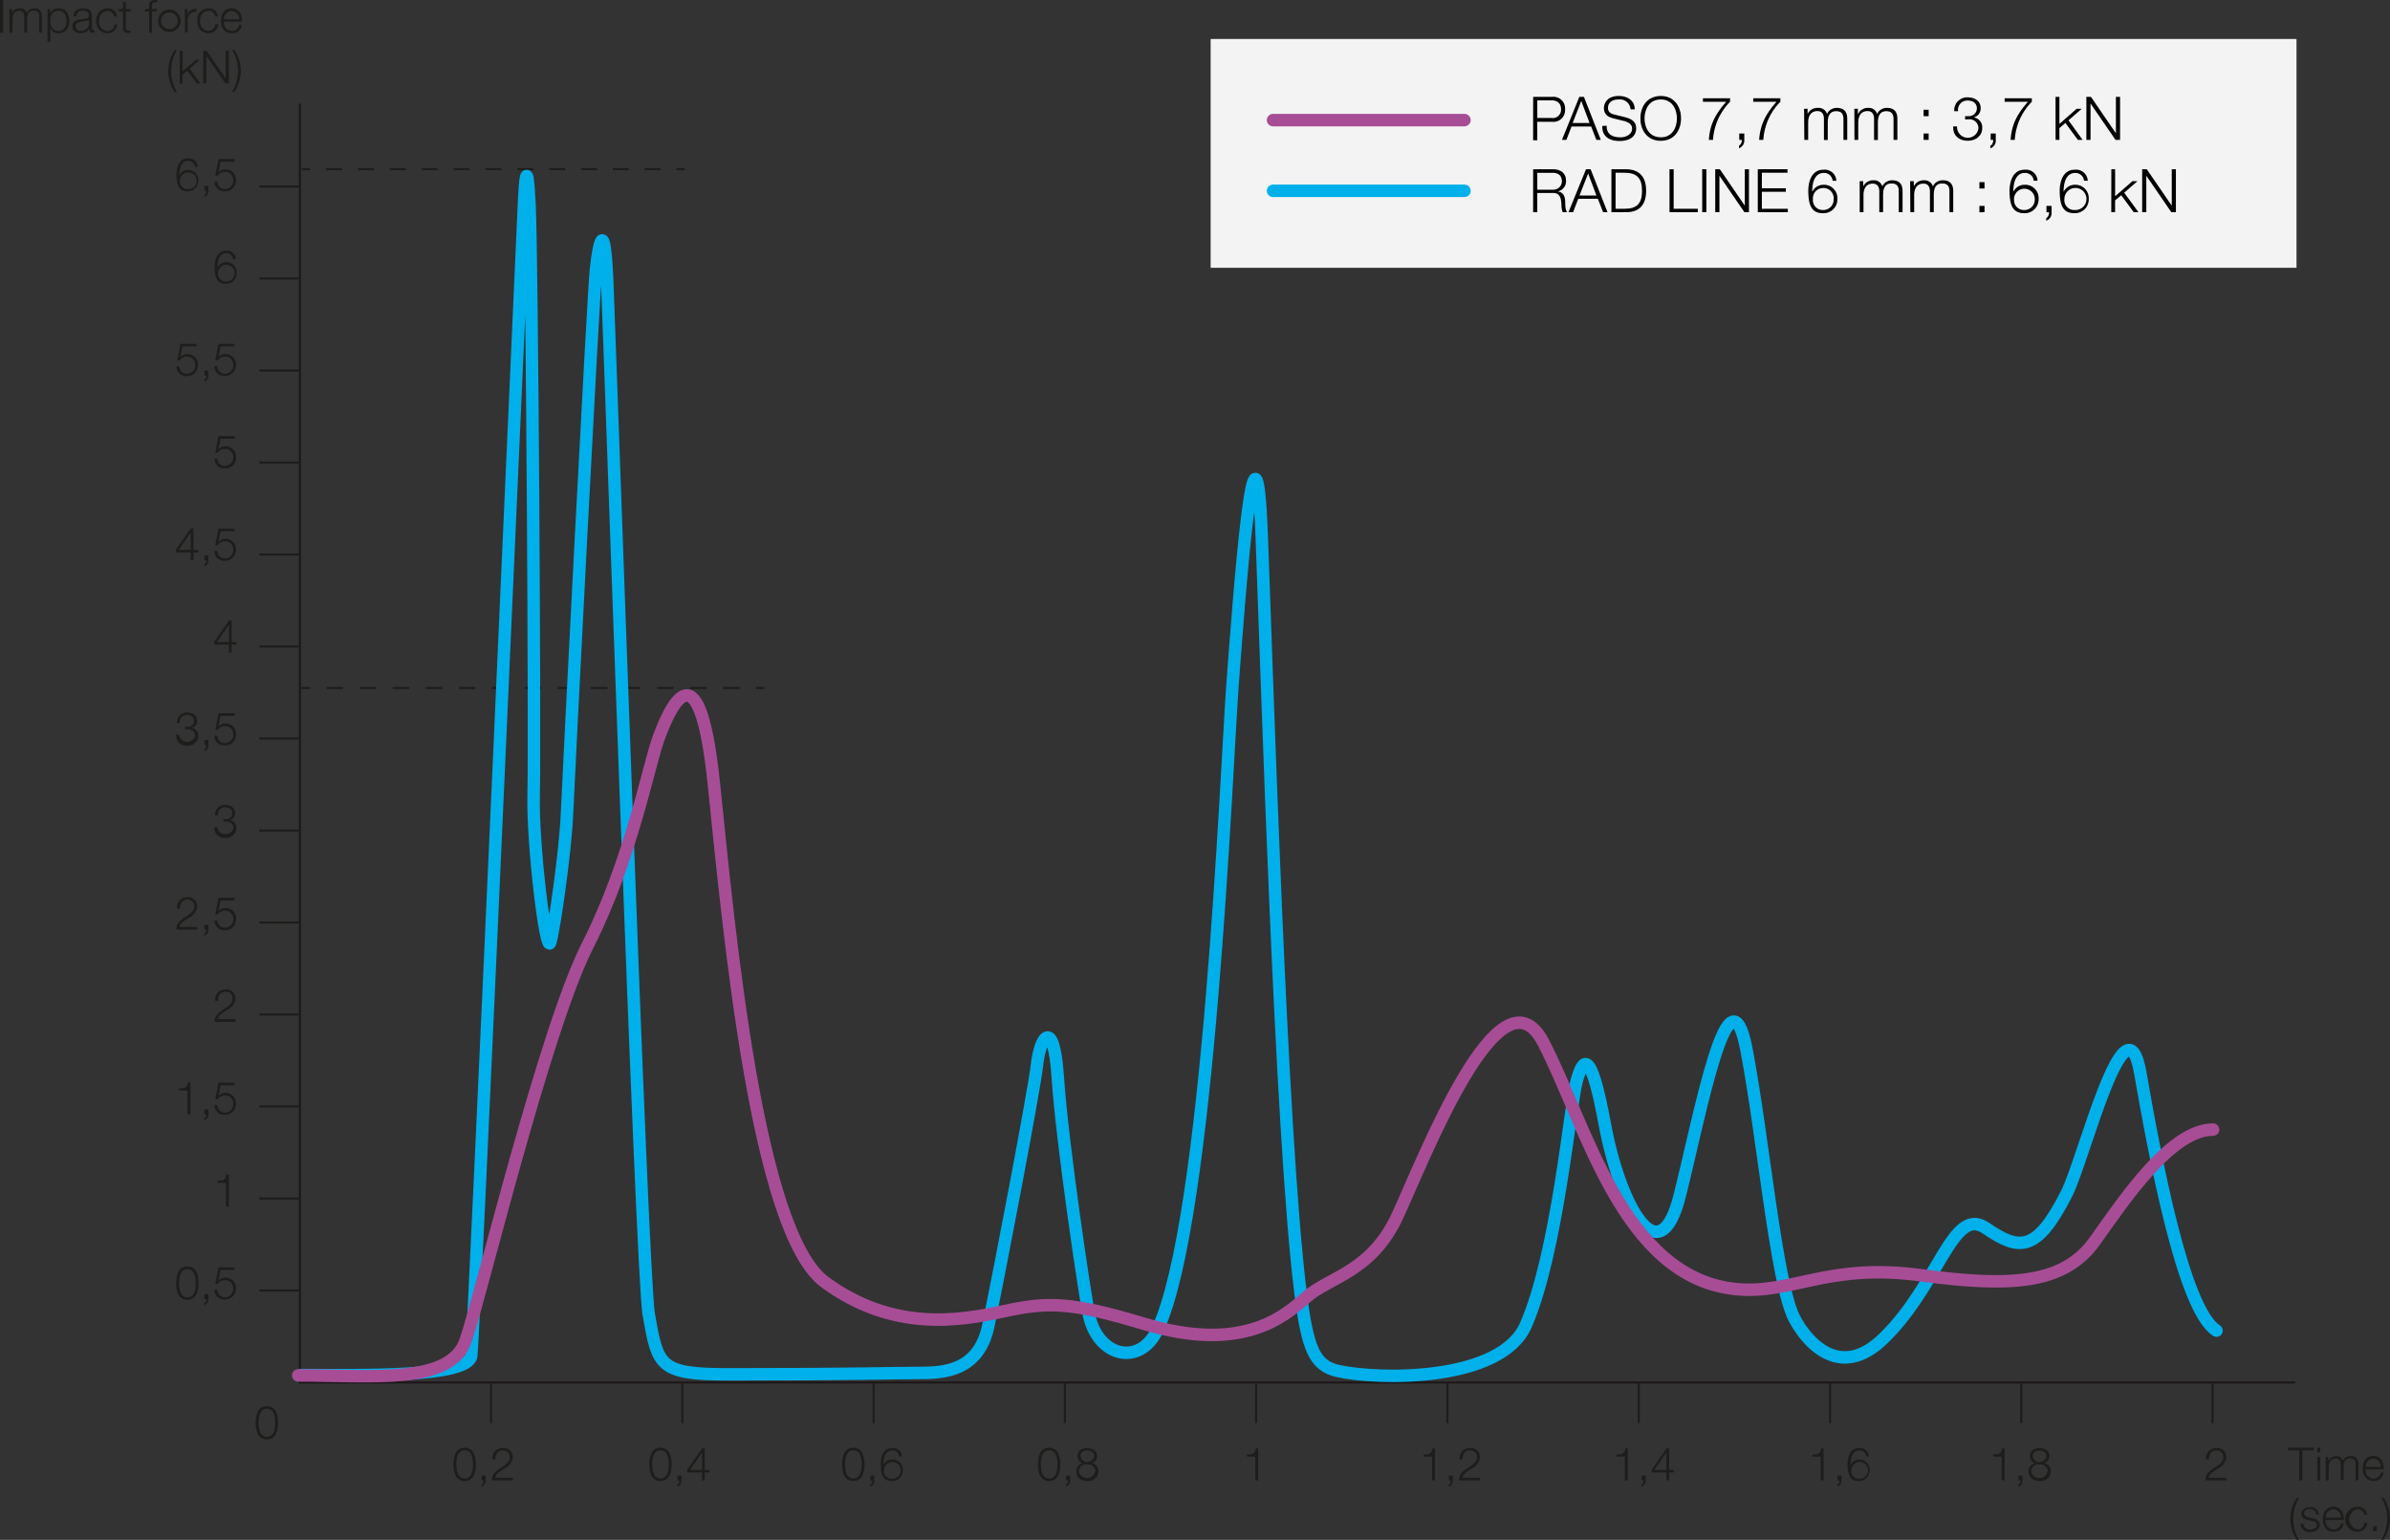 <svg xmlns="http://www.w3.org/2000/svg" viewBox="0 0 574.46 370.15"><rect x="0" y="0" width="574.46" height="370.15" fill="#333333" stroke="none"/><defs><style>.cls-1{fill:#f3f3f3;}.cls-2{fill:#010000;}.cls-3,.cls-4,.cls-5,.cls-6,.cls-8,.cls-9{fill:none;}.cls-3{stroke:#1d1719;}.cls-3,.cls-4,.cls-5,.cls-6{stroke-miterlimit:10;stroke-width:0.5px;}.cls-4,.cls-5,.cls-6{stroke:#1d1d1b;}.cls-5{stroke-dasharray:3.83 3.83;}.cls-6{stroke-dasharray:3.97 3.97;}.cls-7{fill:#1d1d1b;}.cls-8{stroke:#00b0ea;}.cls-8,.cls-9{stroke-linecap:round;stroke-linejoin:round;stroke-width:3px;}.cls-9{stroke:#a74d96;}</style></defs><g id="Calque_2" data-name="Calque 2"><g id="Calque_1-2" data-name="Calque 1"><rect class="cls-1" x="290.99" y="9.37" width="261" height="55"/><path class="cls-2" d="M368.51,23.28h4.6a2.8,2.8,0,0,1,3.07,3,2.8,2.8,0,0,1-3.07,3H369.5v4.43h-1Zm1,5.08h3.39a2,2,0,0,0,2.31-2.12c0-1.44-.93-2.12-2.31-2.12H369.5Z"/><path class="cls-2" d="M379.61,23.28h1.1l4.06,10.35h-1.06l-1.26-3.22h-4.71l-1.25,3.22h-1.06ZM378,29.57h4.07l-2-5.3Z"/><path class="cls-2" d="M386.18,30.23c-.05,2.13,1.47,2.78,3.37,2.78,1.09,0,2.74-.59,2.74-2.1,0-1.18-1.16-1.64-2.13-1.87l-2.3-.57c-1.22-.3-2.34-.87-2.34-2.49,0-1,.66-2.91,3.57-2.91,2.06,0,3.83,1.08,3.83,3.21h-1a2.56,2.56,0,0,0-2.83-2.37c-1.35,0-2.59.52-2.59,2.05,0,1,.71,1.4,1.56,1.58l2.53.63c1.46.39,2.68,1,2.68,2.72,0,.71-.29,3-4,3-2.45,0-4.25-1.1-4.13-3.62Z"/><path class="cls-2" d="M399.18,23.07c3.25,0,4.87,2.55,4.87,5.39s-1.62,5.39-4.87,5.39-4.89-2.55-4.89-5.39S395.92,23.07,399.18,23.07Zm0,9.94c2.73,0,3.88-2.29,3.88-4.55s-1.15-4.55-3.88-4.55-3.9,2.29-3.9,4.55S396.44,33,399.18,33Z"/><path class="cls-2" d="M409.32,23.62h6.52v.84a14.26,14.26,0,0,0-4.1,9.17h-1c.23-3.43,1.36-6,4.18-9.17h-5.61Z"/><path class="cls-2" d="M419.26,32.1v1.55a2,2,0,0,1-1.27,2V35a1.43,1.43,0,0,0,.66-1.37h-.6V32.1Z"/><path class="cls-2" d="M421.41,23.62h6.52v.84a14.31,14.31,0,0,0-4.1,9.17h-1c.24-3.43,1.37-6,4.18-9.17h-5.61Z"/><path class="cls-2" d="M433.63,26.15h.84v1.26h0A2.57,2.57,0,0,1,437,25.94a2.07,2.07,0,0,1,2.14,1.46,2.52,2.52,0,0,1,2.38-1.46c1.65,0,2.48.87,2.48,2.62v5.07h-.91v-5c0-1.23-.45-1.9-1.77-1.9-1.58,0-2,1.31-2,2.7v4.23h-.92V28.56c0-1-.39-1.86-1.56-1.86-1.57,0-2.23,1.19-2.23,2.76v4.17h-.92Z"/><path class="cls-2" d="M445.71,26.15h.84v1.26h.05a2.56,2.56,0,0,1,2.45-1.47,2.07,2.07,0,0,1,2.14,1.46,2.52,2.52,0,0,1,2.38-1.46c1.65,0,2.48.87,2.48,2.62v5.07h-.92v-5c0-1.23-.45-1.9-1.76-1.9-1.58,0-2,1.31-2,2.7v4.23h-.92V28.56c0-1-.39-1.86-1.56-1.86-1.57,0-2.24,1.19-2.24,2.76v4.17h-.91Z"/><path class="cls-2" d="M462.36,27.92V26.38h1.21v1.54Zm0,5.71V32.1h1.21v1.53Z"/><path class="cls-2" d="M470.4,30.4a2.58,2.58,0,0,0,5.14.43,2.15,2.15,0,0,0-2.44-2.14h-.77v-.77h.77a1.9,1.9,0,0,0,2.06-1.84c0-1.33-1-1.91-2.22-1.91a2.23,2.23,0,0,0-2.3,2.56h-.92a3.11,3.11,0,0,1,3.21-3.33c1.58,0,3.14.78,3.14,2.58a2.2,2.2,0,0,1-1.71,2.25v0a2.37,2.37,0,0,1,2.09,2.51c0,2-1.62,3.09-3.49,3.09-2.09,0-3.63-1.28-3.47-3.45Z"/><path class="cls-2" d="M479.7,32.1v1.55a1.94,1.94,0,0,1-1.28,2V35c.47-.16.71-.92.67-1.37h-.61V32.1Z"/><path class="cls-2" d="M481.84,23.62h6.53v.84a14.26,14.26,0,0,0-4.1,9.17h-1c.23-3.43,1.36-6,4.17-9.17h-5.61Z"/><path class="cls-2" d="M494.07,23.28H495v6.5l4.15-3.63h1.21l-3.18,2.77,3.4,4.71h-1.14l-3-4.07L495,30.79v2.84h-.91Z"/><path class="cls-2" d="M501.48,23.28h1.1l6,8.76h0V23.28h1V33.63h-1.1l-6-8.75h0v8.75h-1Z"/><path class="cls-2" d="M368.51,40.68h4.74c1.7,0,3.15.83,3.15,2.7a2.49,2.49,0,0,1-2,2.64v0c1.34.18,1.73,1.08,1.81,2.33,0,.71,0,2.15.48,2.65h-1.09a4.82,4.82,0,0,1-.28-1.61c-.07-1.45-.21-3.05-2.07-3H369.5V51h-1Zm1,4.92h3.68a2.06,2.06,0,0,0,2.23-2c0-1.27-.73-2.06-2.23-2.06H369.5Z"/><path class="cls-2" d="M381.22,40.68h1.1L386.38,51h-1.06l-1.26-3.22h-4.71L378.1,51H377ZM379.65,47h4.07l-2-5.3Z"/><path class="cls-2" d="M387.32,40.68h3.58c3.13.08,4.76,1.76,4.76,5.18S394,51,390.9,51h-3.58Zm1,9.51h2.1c3,0,4.26-1.23,4.26-4.33s-1.29-4.34-4.26-4.34h-2.1Z"/><path class="cls-2" d="M401.28,40.68h1v9.51h5.8V51h-6.79Z"/><path class="cls-2" d="M409.14,40.68h1V51h-1Z"/><path class="cls-2" d="M412.27,40.68h1.11l6,8.76h0V40.68h1V51h-1.1l-6-8.75h0V51h-1Z"/><path class="cls-2" d="M422.5,40.68h7.14v.84h-6.16v3.74h5.77v.84h-5.77v4.09h6.24V51H422.5Z"/><path class="cls-2" d="M440.49,43.45a2.06,2.06,0,0,0-2.12-1.88c-2.37,0-2.79,2.69-2.79,4.53h0a3,3,0,0,1,2.7-1.68,3.21,3.21,0,0,1,3.35,3.39,3.32,3.32,0,0,1-3.44,3.44c-2.46,0-3.55-1.44-3.55-5.39,0-1.21.31-5.06,3.63-5.06a2.78,2.78,0,0,1,3.11,2.65Zm-4.73,4.42a2.36,2.36,0,0,0,2.54,2.61,2.48,2.48,0,0,0,2.44-2.61,2.45,2.45,0,0,0-2.45-2.68A2.48,2.48,0,0,0,435.76,47.87Z"/><path class="cls-2" d="M447,43.55h.85v1.26h0a2.58,2.58,0,0,1,2.45-1.47,2.07,2.07,0,0,1,2.14,1.46,2.53,2.53,0,0,1,2.38-1.46c1.65,0,2.48.87,2.48,2.62V51h-.91V46c0-1.23-.45-1.9-1.77-1.9-1.58,0-2,1.31-2,2.7V51h-.91V46c0-1-.4-1.86-1.57-1.86-1.57,0-2.23,1.19-2.23,2.76V51H447Z"/><path class="cls-2" d="M459.12,43.55H460v1.26H460a2.57,2.57,0,0,1,2.45-1.47,2.07,2.07,0,0,1,2.14,1.46A2.52,2.52,0,0,1,467,43.34c1.65,0,2.48.87,2.48,2.62V51h-.91V46c0-1.23-.45-1.9-1.77-1.9-1.58,0-2,1.31-2,2.7V51h-.92V46c0-1-.39-1.86-1.56-1.86-1.57,0-2.23,1.19-2.23,2.76V51h-.92Z"/><path class="cls-2" d="M475.77,45.32V43.78H477v1.54Zm0,5.71V49.5H477V51Z"/><path class="cls-2" d="M488.83,43.45a2.06,2.06,0,0,0-2.11-1.88c-2.38,0-2.8,2.69-2.8,4.53h0a3,3,0,0,1,2.69-1.68A3.21,3.21,0,0,1,490,47.81a3.32,3.32,0,0,1-3.43,3.44c-2.47,0-3.56-1.44-3.56-5.39,0-1.21.31-5.06,3.63-5.06a2.78,2.78,0,0,1,3.11,2.65Zm-4.72,4.42a2.35,2.35,0,0,0,2.53,2.61,2.48,2.48,0,0,0,2.44-2.61,2.49,2.49,0,1,0-5,0Z"/><path class="cls-2" d="M493.11,49.5v1.55a1.94,1.94,0,0,1-1.28,2V52.4c.47-.16.71-.92.67-1.37h-.61V49.5Z"/><path class="cls-2" d="M500.92,43.45a2.06,2.06,0,0,0-2.11-1.88c-2.38,0-2.8,2.69-2.8,4.53h0a3,3,0,0,1,2.7-1.68,3.2,3.2,0,0,1,3.34,3.39,3.32,3.32,0,0,1-3.43,3.44c-2.47,0-3.55-1.44-3.55-5.39,0-1.21.3-5.06,3.62-5.06a2.79,2.79,0,0,1,3.12,2.65Zm-4.72,4.42a2.36,2.36,0,0,0,2.54,2.61,2.65,2.65,0,1,0-2.54-2.61Z"/><path class="cls-2" d="M507.48,40.68h.91v6.5l4.15-3.63h1.22l-3.19,2.77L514,51h-1.14l-3-4.07-1.48,1.23V51h-.91Z"/><path class="cls-2" d="M514.89,40.68H516l6,8.76h0V40.68h1V51h-1.11l-6-8.75h0V51h-1Z"/><polyline class="cls-3" points="551.68 332.32 72.08 332.32 72.08 24.91"/><line class="cls-4" x1="72.08" y1="310.21" x2="62.31" y2="310.21"/><line class="cls-4" x1="72.08" y1="288.09" x2="62.31" y2="288.09"/><line class="cls-4" x1="72.08" y1="265.98" x2="62.31" y2="265.98"/><line class="cls-4" x1="72.08" y1="243.87" x2="62.31" y2="243.87"/><line class="cls-4" x1="72.08" y1="221.75" x2="62.31" y2="221.75"/><line class="cls-4" x1="72.08" y1="199.64" x2="62.31" y2="199.64"/><line class="cls-4" x1="72.08" y1="177.52" x2="62.31" y2="177.52"/><line class="cls-4" x1="72.08" y1="155.41" x2="62.31" y2="155.41"/><line class="cls-4" x1="72.08" y1="133.29" x2="62.31" y2="133.29"/><line class="cls-4" x1="72.08" y1="111.18" x2="62.31" y2="111.18"/><line class="cls-4" x1="72.08" y1="89.07" x2="62.31" y2="89.07"/><line class="cls-4" x1="62.31" y1="44.84" x2="72.08" y2="44.84"/><line class="cls-4" x1="72.54" y1="40.67" x2="74.54" y2="40.67"/><line class="cls-5" x1="78.36" y1="40.67" x2="160.66" y2="40.67"/><line class="cls-4" x1="162.58" y1="40.67" x2="164.58" y2="40.67"/><line class="cls-4" x1="72.54" y1="165.37" x2="74.54" y2="165.37"/><line class="cls-6" x1="78.51" y1="165.37" x2="179.76" y2="165.37"/><line class="cls-4" x1="181.74" y1="165.37" x2="183.74" y2="165.37"/><line class="cls-4" x1="72.08" y1="66.95" x2="62.31" y2="66.95"/><line class="cls-4" x1="531.81" y1="332.32" x2="531.81" y2="342.09"/><line class="cls-4" x1="485.84" y1="332.32" x2="485.84" y2="342.09"/><line class="cls-4" x1="439.86" y1="332.32" x2="439.86" y2="342.09"/><line class="cls-4" x1="393.89" y1="332.32" x2="393.89" y2="342.09"/><line class="cls-4" x1="347.91" y1="332.32" x2="347.91" y2="342.09"/><line class="cls-4" x1="301.93" y1="332.32" x2="301.93" y2="342.09"/><line class="cls-4" x1="255.96" y1="332.32" x2="255.96" y2="342.09"/><line class="cls-4" x1="209.98" y1="332.32" x2="209.98" y2="342.09"/><line class="cls-4" x1="118.03" y1="342.09" x2="118.03" y2="332.32"/><line class="cls-4" x1="164.01" y1="332.32" x2="164.01" y2="342.09"/><path class="cls-7" d="M46.84,40.09a1.56,1.56,0,0,0-1.6-1.43c-1.81,0-2.13,2.05-2.13,3.45h0a2.3,2.3,0,0,1,2-1.28,2.43,2.43,0,0,1,2.54,2.57A2.52,2.52,0,0,1,45.11,46c-1.87,0-2.69-1.09-2.69-4.09,0-.91.23-3.84,2.75-3.84a2.13,2.13,0,0,1,2.37,2Zm-3.58,3.36a1.79,1.79,0,0,0,1.92,2,2,2,0,1,0-1.92-2Z"/><path class="cls-7" d="M50.09,44.68v1.18a1.47,1.47,0,0,1-1,1.49v-.47a1.06,1.06,0,0,0,.5-1h-.46V44.68Z"/><path class="cls-7" d="M52.24,43.65a1.81,1.81,0,0,0,1.89,1.78,2,2,0,0,0,1.93-2.1,1.93,1.93,0,0,0-2-2,2.06,2.06,0,0,0-1.72.91h-.59l.75-4h3.85v.64H53l-.49,2.55,0,0a2.19,2.19,0,0,1,1.63-.72,2.48,2.48,0,0,1,2.58,2.66A2.61,2.61,0,0,1,54.08,46a2.35,2.35,0,0,1-2.53-2.36Z"/><path class="cls-7" d="M56,62.29a1.57,1.57,0,0,0-1.61-1.43c-1.8,0-2.12,2-2.12,3.45h0a2.27,2.27,0,0,1,2-1.28A2.44,2.44,0,0,1,56.9,65.6a2.52,2.52,0,0,1-2.61,2.61c-1.87,0-2.7-1.09-2.7-4.09,0-.91.23-3.84,2.75-3.84a2.12,2.12,0,0,1,2.37,2Zm-3.59,3.36a1.79,1.79,0,0,0,1.92,2,2,2,0,1,0-1.92-2Z"/><path class="cls-7" d="M43.07,88.05A1.8,1.8,0,0,0,45,89.83a2,2,0,0,0,1.93-2.1,1.93,1.93,0,0,0-2-2,2,2,0,0,0-1.72.91h-.59l.74-4h3.86v.64H43.84l-.5,2.55,0,0A2.19,2.19,0,0,1,45,85.14a2.49,2.49,0,0,1,2.59,2.66,2.61,2.61,0,0,1-2.67,2.61,2.35,2.35,0,0,1-2.53-2.36Z"/><path class="cls-7" d="M50.09,89.08v1.18a1.47,1.47,0,0,1-1,1.49v-.47a1.06,1.06,0,0,0,.5-1h-.46V89.08Z"/><path class="cls-7" d="M52.24,88.05a1.81,1.81,0,0,0,1.89,1.78,2,2,0,0,0,1.93-2.1,1.93,1.93,0,0,0-2-2,2.06,2.06,0,0,0-1.72.91h-.59l.75-4h3.85v.64H53l-.49,2.55,0,0a2.19,2.19,0,0,1,1.63-.72,2.48,2.48,0,0,1,2.58,2.66,2.61,2.61,0,0,1-2.67,2.61,2.35,2.35,0,0,1-2.53-2.36Z"/><path class="cls-7" d="M52.24,110.25A1.81,1.81,0,0,0,54.13,112a2,2,0,0,0,1.93-2.1,1.94,1.94,0,0,0-2-2,2,2,0,0,0-1.72.92h-.59l.75-4h3.85v.64H53L52.52,108l0,0a2.19,2.19,0,0,1,1.63-.72A2.48,2.48,0,0,1,56.75,110a2.61,2.61,0,0,1-2.67,2.61,2.35,2.35,0,0,1-2.53-2.36Z"/><path class="cls-7" d="M42.31,132.06,45.87,127h.63v5.2h1.16v.58H46.5v1.92h-.64v-1.92H42.31Zm3.55.09V128h0l-2.9,4.19Z"/><path class="cls-7" d="M50.09,133.48v1.18a1.47,1.47,0,0,1-1,1.49v-.47a1.06,1.06,0,0,0,.5-1h-.46v-1.17Z"/><path class="cls-7" d="M52.24,132.45a1.81,1.81,0,0,0,1.89,1.78,2,2,0,0,0,1.93-2.1,1.94,1.94,0,0,0-2-2,2.06,2.06,0,0,0-1.72.92h-.59l.75-4h3.85v.64H53l-.49,2.55,0,0a2.19,2.19,0,0,1,1.63-.72,2.48,2.48,0,0,1,2.58,2.66,2.61,2.61,0,0,1-2.67,2.61,2.35,2.35,0,0,1-2.53-2.36Z"/><path class="cls-7" d="M51.48,154.26l3.57-5.11h.62v5.2h1.16v.58H55.67v1.92H55v-1.92H51.48Zm3.56.09v-4.19h0l-2.9,4.19Z"/><path class="cls-7" d="M43,176.59a2,2,0,0,0,3.89.33,1.63,1.63,0,0,0-1.85-1.63H44.5v-.58h.58a1.43,1.43,0,0,0,1.56-1.39c0-1-.75-1.46-1.68-1.46a1.71,1.71,0,0,0-1.75,1.95h-.69A2.36,2.36,0,0,1,45,171.28c1.2,0,2.39.59,2.39,2a1.66,1.66,0,0,1-1.3,1.7v0a1.81,1.81,0,0,1,1.58,1.91A2.4,2.4,0,0,1,45,179.21a2.38,2.38,0,0,1-2.63-2.62Z"/><path class="cls-7" d="M50.09,177.88v1.18a1.47,1.47,0,0,1-1,1.49v-.47a1.06,1.06,0,0,0,.5-1h-.46v-1.17Z"/><path class="cls-7" d="M52.24,176.85a1.81,1.81,0,0,0,1.89,1.78,2,2,0,0,0,1.93-2.1,1.93,1.93,0,0,0-2-2,2.06,2.06,0,0,0-1.72.91h-.59l.75-4h3.85v.64H53l-.49,2.55,0,0a2.19,2.19,0,0,1,1.63-.72,2.48,2.48,0,0,1,2.58,2.66,2.61,2.61,0,0,1-2.67,2.61,2.35,2.35,0,0,1-2.53-2.36Z"/><path class="cls-7" d="M52.21,198.79a2,2,0,0,0,3.89.33c0-1.1-.82-1.62-1.84-1.62h-.59v-.59h.59a1.44,1.44,0,0,0,1.56-1.39c0-1-.76-1.46-1.69-1.46A1.7,1.7,0,0,0,52.39,196h-.7a2.36,2.36,0,0,1,2.43-2.53c1.2,0,2.39.59,2.39,2a1.66,1.66,0,0,1-1.3,1.7v0a1.79,1.79,0,0,1,1.59,1.9,2.4,2.4,0,0,1-2.65,2.34,2.38,2.38,0,0,1-2.63-2.62Z"/><path class="cls-7" d="M47.45,223.45H42.38c0-2.29,2.4-2.86,3.7-4.16a1.88,1.88,0,0,0,.64-1.45A1.58,1.58,0,0,0,45,216.26c-1.26,0-1.77,1-1.73,2.15h-.7A2.37,2.37,0,0,1,45,215.68a2.13,2.13,0,0,1,2.38,2.17,3.37,3.37,0,0,1-1.93,2.74c-.75.49-2.14,1.2-2.31,2.22h4.28Z"/><path class="cls-7" d="M50.09,222.28v1.18a1.47,1.47,0,0,1-1,1.49v-.47a1.06,1.06,0,0,0,.5-1h-.46v-1.17Z"/><path class="cls-7" d="M52.24,221.25A1.81,1.81,0,0,0,54.13,223a2,2,0,0,0,1.93-2.1,1.94,1.94,0,0,0-2-2,2,2,0,0,0-1.72.92h-.59l.75-4h3.85v.64H53L52.52,219l0,0a2.19,2.19,0,0,1,1.63-.72A2.48,2.48,0,0,1,56.75,221a2.61,2.61,0,0,1-2.67,2.61,2.35,2.35,0,0,1-2.53-2.36Z"/><path class="cls-7" d="M56.62,245.65H51.55c0-2.29,2.41-2.86,3.71-4.16A1.88,1.88,0,0,0,55.9,240a1.59,1.59,0,0,0-1.73-1.58c-1.27,0-1.77,1-1.74,2.15h-.69a2.37,2.37,0,0,1,2.46-2.73,2.14,2.14,0,0,1,2.39,2.17,3.38,3.38,0,0,1-1.94,2.74c-.75.49-2.13,1.2-2.31,2.22h4.28Z"/><path class="cls-7" d="M43.05,261.63c1.21,0,2-.08,2.16-1.48h.56v7.7h-.69v-5.72h-2Z"/><path class="cls-7" d="M50.09,266.68v1.18a1.47,1.47,0,0,1-1,1.49v-.47a1.06,1.06,0,0,0,.5-1h-.46v-1.17Z"/><path class="cls-7" d="M52.24,265.65a1.81,1.81,0,0,0,1.89,1.78,2,2,0,0,0,1.93-2.1,1.93,1.93,0,0,0-2-2,2.06,2.06,0,0,0-1.72.91h-.59l.75-4h3.85v.64H53l-.49,2.55,0,0a2.19,2.19,0,0,1,1.63-.72,2.48,2.48,0,0,1,2.58,2.66A2.61,2.61,0,0,1,54.08,268a2.35,2.35,0,0,1-2.53-2.36Z"/><path class="cls-7" d="M52.22,283.83c1.21,0,2-.08,2.17-1.48H55v7.7h-.69v-5.72h-2Z"/><path class="cls-7" d="M47.72,308.44c0,1.81-.44,4-2.68,4s-2.69-2.16-2.69-4,.44-4,2.69-4S47.72,306.65,47.72,308.44Zm-4.67,0c0,1.34.23,3.39,2,3.39s2-2.05,2-3.39-.23-3.38-2-3.38S43.05,307.11,43.05,308.44Z"/><path class="cls-7" d="M50.09,311.08v1.18a1.47,1.47,0,0,1-1,1.49v-.47a1.06,1.06,0,0,0,.5-1h-.46v-1.17Z"/><path class="cls-7" d="M52.24,310.05a1.81,1.81,0,0,0,1.89,1.78,2,2,0,0,0,1.93-2.1,1.93,1.93,0,0,0-2-2,2.06,2.06,0,0,0-1.72.91h-.59l.75-4h3.85v.64H53l-.49,2.55,0,0a2.19,2.19,0,0,1,1.63-.72,2.48,2.48,0,0,1,2.58,2.66,2.61,2.61,0,0,1-2.67,2.61,2.35,2.35,0,0,1-2.53-2.36Z"/><path class="cls-7" d="M0,0H.75V7.86H0Z"/><path class="cls-7" d="M2.25,2.18h.64v1h0A1.94,1.94,0,0,1,4.79,2,1.58,1.58,0,0,1,6.41,3.12,1.94,1.94,0,0,1,8.22,2c1.25,0,1.88.66,1.88,2V7.86H9.41V4c0-.94-.35-1.44-1.35-1.44-1.2,0-1.54,1-1.54,2V7.86H5.83V4c0-.77-.3-1.4-1.19-1.4C3.45,2.6,3,3.5,3,4.69V7.86h-.7Z"/><path class="cls-7" d="M11.42,2.18h.64V3.26h0A2.1,2.1,0,0,1,14.1,2c1.73,0,2.55,1.39,2.55,3s-.82,3-2.55,3a2,2,0,0,1-2-1.24h0V10h-.69Zm2.68.42c-1.54,0-2,1.13-2,2.42s.53,2.42,2,2.42S16,6.19,16,5,15.42,2.6,14.1,2.6Z"/><path class="cls-7" d="M17.67,3.92C17.74,2.59,18.66,2,20,2c1,0,2.1.3,2.1,1.83v3c0,.28.13.42.4.42a.57.57,0,0,0,.22,0v.58a2.06,2.06,0,0,1-.45.05c-.7,0-.81-.41-.81-1h0A2.18,2.18,0,0,1,19.33,8c-1.06,0-1.91-.52-1.91-1.66,0-1.58,1.55-1.65,3-1.83.57,0,.89-.15.89-.77,0-.93-.66-1.16-1.48-1.16S18.39,3,18.36,3.92Zm3.69.83h0c-.09.17-.4.22-.58.26-1.18.2-2.64.2-2.64,1.31a1.17,1.17,0,0,0,1.26,1.12,1.82,1.82,0,0,0,2-1.78Z"/><path class="cls-7" d="M27.44,4a1.52,1.52,0,0,0-1.6-1.36,2.17,2.17,0,0,0-2,2.42,2.17,2.17,0,0,0,2,2.42,1.71,1.71,0,0,0,1.65-1.62h.69A2.29,2.29,0,0,1,25.84,8a2.72,2.72,0,0,1-2.69-3,2.73,2.73,0,0,1,2.69-3,2.12,2.12,0,0,1,2.3,2Z"/><path class="cls-7" d="M30.25,2.18H31.4v.58H30.25V6.59c0,.45.07.72.56.75a5.68,5.68,0,0,0,.59,0V7.9l-.61,0c-.93,0-1.24-.31-1.23-1.27V2.76h-1V2.18h1V.47h.69Z"/><path class="cls-7" d="M37.65,2.76H36.53v5.1h-.69V2.76h-1V2.18h1V1.66c0-1,.25-1.66,1.37-1.66a4,4,0,0,1,.59,0v.6a3.34,3.34,0,0,0-.51-.06c-.76,0-.76.5-.76,1.1v.5h1.12Z"/><path class="cls-7" d="M43.4,5A2.7,2.7,0,1,1,38,5,2.7,2.7,0,1,1,43.4,5ZM38.72,5a2,2,0,1,0,4,0,2,2,0,1,0-4,0Z"/><path class="cls-7" d="M44.43,2.18h.64V3.51h0A2.09,2.09,0,0,1,47.23,2.1v.69a2,2,0,0,0-2.11,2v3h-.69Z"/><path class="cls-7" d="M51.7,4A1.53,1.53,0,0,0,50.09,2.6,2.17,2.17,0,0,0,48.1,5a2.17,2.17,0,0,0,2,2.42,1.71,1.71,0,0,0,1.65-1.62h.7A2.3,2.3,0,0,1,50.09,8a2.72,2.72,0,0,1-2.68-3,2.73,2.73,0,0,1,2.68-3,2.11,2.11,0,0,1,2.3,2Z"/><path class="cls-7" d="M53.81,5.2a2,2,0,0,0,1.87,2.24A1.73,1.73,0,0,0,57.46,6h.7a2.32,2.32,0,0,1-2.48,2c-1.8,0-2.56-1.39-2.56-3s.76-3,2.56-3,2.55,1.6,2.5,3.19Zm3.68-.58a1.92,1.92,0,0,0-1.81-2,2,2,0,0,0-1.87,2Z"/><path class="cls-7" d="M42,22.16A9,9,0,0,1,42,12h.55a9.93,9.93,0,0,0-1.41,5.34,9.54,9.54,0,0,0,1.41,4.78Z"/><path class="cls-7" d="M43.22,12.2h.69v4.93l3.15-2.75H48l-2.42,2.1,2.59,3.58h-.87L45,17l-1.12.94v2.16h-.69Z"/><path class="cls-7" d="M48.84,12.2h.84l4.57,6.65h0V12.2H55v7.86h-.83l-4.58-6.65h0v6.65h-.75Z"/><path class="cls-7" d="M56.34,12a9.2,9.2,0,0,1,1.55,5,9.31,9.31,0,0,1-1.55,5.1h-.55a10,10,0,0,0,1.41-5.35A9.74,9.74,0,0,0,55.79,12Z"/><path class="cls-7" d="M66.83,342c0,1.8-.44,4-2.68,4s-2.69-2.17-2.69-4,.44-4,2.69-4S66.83,340.25,66.83,342Zm-4.67,0c0,1.34.23,3.39,2,3.39s2-2.05,2-3.39-.23-3.38-2-3.38S62.16,340.71,62.16,342Z"/><path class="cls-7" d="M114.37,352c0,1.8-.44,4-2.69,4s-2.68-2.17-2.68-4,.44-4,2.68-4S114.37,350.25,114.37,352Zm-4.68,0c0,1.34.23,3.39,2,3.39s2-2.05,2-3.39-.23-3.38-2-3.38S109.69,350.71,109.69,352Z"/><path class="cls-7" d="M116.73,354.68v1.18a1.47,1.47,0,0,1-1,1.49v-.47c.36-.12.54-.69.51-1h-.46v-1.17Z"/><path class="cls-7" d="M123.27,355.85h-5.08c0-2.29,2.41-2.86,3.71-4.16a1.88,1.88,0,0,0,.64-1.45,1.58,1.58,0,0,0-1.73-1.58c-1.26,0-1.77,1-1.74,2.15h-.69a2.37,2.37,0,0,1,2.47-2.73,2.13,2.13,0,0,1,2.38,2.17A3.37,3.37,0,0,1,121.3,353c-.75.49-2.14,1.2-2.31,2.22h4.28Z"/><path class="cls-7" d="M161.43,352c0,1.8-.44,4-2.68,4s-2.69-2.17-2.69-4,.44-4,2.69-4S161.43,350.25,161.43,352Zm-4.67,0c0,1.34.23,3.39,2,3.39s2-2.05,2-3.39-.23-3.38-2-3.38S156.76,350.71,156.76,352Z"/><path class="cls-7" d="M163.8,354.68v1.18a1.47,1.47,0,0,1-1,1.49v-.47c.35-.12.54-.69.51-1h-.47v-1.17Z"/><path class="cls-7" d="M165.19,353.26l3.57-5.11h.63v5.2h1.15v.58h-1.15v1.92h-.64v-1.92h-3.56Zm3.56.09v-4.19h0l-2.91,4.19Z"/><path class="cls-7" d="M207.79,352c0,1.8-.44,4-2.69,4s-2.68-2.17-2.68-4,.44-4,2.68-4S207.79,350.25,207.79,352Zm-4.68,0c0,1.34.23,3.39,2,3.39s2-2.05,2-3.39-.23-3.38-2-3.38S203.11,350.71,203.11,352Z"/><path class="cls-7" d="M210.15,354.68v1.18a1.47,1.47,0,0,1-1,1.49v-.47c.35-.12.54-.69.51-1h-.46v-1.17Z"/><path class="cls-7" d="M216.08,350.09a1.57,1.57,0,0,0-1.61-1.43c-1.8,0-2.12,2-2.12,3.45h0a2.29,2.29,0,0,1,2-1.28A2.43,2.43,0,0,1,217,353.4a2.52,2.52,0,0,1-2.61,2.61c-1.87,0-2.69-1.09-2.69-4.09,0-.91.23-3.84,2.75-3.84a2.11,2.11,0,0,1,2.36,2Zm-3.59,3.36a1.79,1.79,0,0,0,1.93,2,2,2,0,1,0-1.93-2Z"/><path class="cls-7" d="M254.85,352c0,1.8-.44,4-2.68,4s-2.69-2.17-2.69-4,.44-4,2.69-4S254.85,350.25,254.85,352Zm-4.67,0c0,1.34.23,3.39,2,3.39s2-2.05,2-3.39-.23-3.38-2-3.38S250.18,350.71,250.18,352Z"/><path class="cls-7" d="M257.22,354.68v1.18a1.47,1.47,0,0,1-1,1.49v-.47a1.06,1.06,0,0,0,.5-1h-.46v-1.17Z"/><path class="cls-7" d="M262.42,351.7v0a1.87,1.87,0,0,1,1.57,2c0,1.55-1.2,2.32-2.65,2.32s-2.65-.77-2.65-2.32a1.92,1.92,0,0,1,1.56-2v0A1.67,1.67,0,0,1,259,350c0-1.32,1.19-1.92,2.33-1.92s2.34.6,2.34,1.92A1.67,1.67,0,0,1,262.42,351.7Zm.88,2a1.73,1.73,0,0,0-2-1.67,1.71,1.71,0,0,0-2,1.67,2,2,0,0,0,3.92,0ZM263,350c0-.88-.72-1.34-1.64-1.34s-1.65.46-1.65,1.34a1.66,1.66,0,0,0,3.29,0Z"/><path class="cls-7" d="M299.69,349.63c1.21,0,2-.08,2.17-1.48h.56v7.7h-.7v-5.72h-2Z"/><path class="cls-7" d="M342.17,349.63c1.21,0,1.95-.08,2.16-1.48h.57v7.7h-.7v-5.72h-2Z"/><path class="cls-7" d="M349.21,354.68v1.18a1.47,1.47,0,0,1-1,1.49v-.47c.35-.12.54-.69.51-1h-.47v-1.17Z"/><path class="cls-7" d="M355.74,355.85h-5.07c0-2.29,2.41-2.86,3.71-4.16a1.88,1.88,0,0,0,.64-1.45,1.59,1.59,0,0,0-1.73-1.58c-1.27,0-1.77,1-1.74,2.15h-.69a2.37,2.37,0,0,1,2.46-2.73,2.14,2.14,0,0,1,2.39,2.17,3.38,3.38,0,0,1-1.94,2.74c-.75.49-2.13,1.2-2.31,2.22h4.28Z"/><path class="cls-7" d="M388.52,349.63c1.21,0,2-.08,2.17-1.48h.56v7.7h-.7v-5.72h-2Z"/><path class="cls-7" d="M395.56,354.68v1.18a1.47,1.47,0,0,1-1,1.49v-.47c.35-.12.54-.69.51-1h-.46v-1.17Z"/><path class="cls-7" d="M397,353.26l3.56-5.11h.63v5.2h1.15v.58h-1.15v1.92h-.64v-1.92H397Zm3.55.09v-4.19h0l-2.91,4.19Z"/><path class="cls-7" d="M435.59,349.63c1.21,0,2-.08,2.16-1.48h.56v7.7h-.69v-5.72h-2Z"/><path class="cls-7" d="M442.63,354.68v1.18a1.47,1.47,0,0,1-1,1.49v-.47a1.06,1.06,0,0,0,.5-1h-.46v-1.17Z"/><path class="cls-7" d="M448.55,350.09a1.56,1.56,0,0,0-1.6-1.43c-1.81,0-2.12,2-2.12,3.45h0a2.27,2.27,0,0,1,2-1.28,2.43,2.43,0,0,1,2.54,2.57,2.51,2.51,0,0,1-2.6,2.61c-1.87,0-2.7-1.09-2.7-4.09,0-.91.23-3.84,2.75-3.84a2.12,2.12,0,0,1,2.37,2ZM445,353.45a1.79,1.79,0,0,0,1.92,2,2,2,0,1,0-1.92-2Z"/><path class="cls-7" d="M479.09,349.63c1.21,0,2-.08,2.16-1.48h.56v7.7h-.69v-5.72h-2Z"/><path class="cls-7" d="M486.13,354.68v1.18a1.47,1.47,0,0,1-1,1.49v-.47a1.06,1.06,0,0,0,.5-1h-.46v-1.17Z"/><path class="cls-7" d="M491.33,351.7v0a1.87,1.87,0,0,1,1.57,2c0,1.55-1.2,2.32-2.65,2.32s-2.65-.77-2.65-2.32a1.92,1.92,0,0,1,1.56-2v0a1.67,1.67,0,0,1-1.25-1.7c0-1.32,1.19-1.92,2.33-1.92s2.34.6,2.34,1.92A1.67,1.67,0,0,1,491.33,351.7Zm.88,2a1.73,1.73,0,0,0-2-1.67,1.71,1.71,0,0,0-2,1.67,2,2,0,0,0,3.92,0Zm-.32-3.69c0-.88-.72-1.34-1.64-1.34s-1.65.46-1.65,1.34a1.66,1.66,0,0,0,3.29,0Z"/><path class="cls-7" d="M535.14,355.85h-5.07c0-2.29,2.41-2.86,3.7-4.16a1.88,1.88,0,0,0,.64-1.45,1.58,1.58,0,0,0-1.72-1.58c-1.27,0-1.78,1-1.74,2.15h-.7a2.38,2.38,0,0,1,2.47-2.73,2.13,2.13,0,0,1,2.38,2.17,3.37,3.37,0,0,1-1.93,2.74c-.75.49-2.14,1.2-2.31,2.22h4.28Z"/><path class="cls-7" d="M549.9,348h6.23v.64h-2.74v7.22h-.75v-7.22H549.9Z"/><path class="cls-7" d="M557,348h.7v1.11H557Zm0,2.18h.7v5.68H557Z"/><path class="cls-7" d="M559,350.17h.64v1h0a2,2,0,0,1,1.86-1.13,1.58,1.58,0,0,1,1.63,1.12A1.92,1.92,0,0,1,565,350c1.26,0,1.88.67,1.88,2v3.85h-.69V352c0-.94-.34-1.44-1.34-1.44-1.2,0-1.54,1-1.54,2v3.22h-.7V352c0-.77-.29-1.41-1.18-1.41-1.19,0-1.7.9-1.7,2.09v3.17H559Z"/><path class="cls-7" d="M568.6,353.2a2,2,0,0,0,1.87,2.23,1.72,1.72,0,0,0,1.78-1.45h.69a2.3,2.3,0,0,1-2.47,2c-1.8,0-2.56-1.38-2.56-3s.76-3,2.56-3,2.55,1.6,2.5,3.2Zm3.67-.59a1.91,1.91,0,0,0-1.8-2,2,2,0,0,0-1.87,2Z"/><path class="cls-7" d="M552.07,370.15a9,9,0,0,1,0-10.12h.55a10,10,0,0,0-1.41,5.34,9.51,9.51,0,0,0,1.41,4.78Z"/><path class="cls-7" d="M556.66,364c0-.86-.69-1.24-1.48-1.24-.62,0-1.34.24-1.34,1s.69.83,1.17,1l.93.21a1.67,1.67,0,0,1,1.62,1.58c0,1.23-1.23,1.7-2.28,1.7a2,2,0,0,1-2.33-2h.69a1.5,1.5,0,0,0,1.67,1.42c.66,0,1.55-.29,1.55-1.08s-.61-.88-1.24-1l-.89-.2c-.9-.23-1.59-.56-1.59-1.52,0-1.15,1.14-1.59,2.14-1.59a1.86,1.86,0,0,1,2.08,1.82Z"/><path class="cls-7" d="M559,365.4a2,2,0,0,0,1.87,2.23,1.72,1.72,0,0,0,1.79-1.45h.69a2.32,2.32,0,0,1-2.48,2c-1.8,0-2.56-1.38-2.56-3s.76-3,2.56-3,2.56,1.59,2.5,3.19Zm3.68-.59a1.92,1.92,0,0,0-1.81-2,2,2,0,0,0-1.87,2Z"/><path class="cls-7" d="M568.27,364.15a1.54,1.54,0,0,0-1.61-1.36,2.47,2.47,0,0,0,0,4.84,1.7,1.7,0,0,0,1.65-1.62h.7a2.3,2.3,0,0,1-2.35,2.2,3,3,0,0,1,0-6,2.11,2.11,0,0,1,2.3,1.94Z"/><path class="cls-7" d="M570.38,368.05v-1.17h.93v1.17Z"/><path class="cls-7" d="M572.91,360a9,9,0,0,1,0,10.12h-.55a10,10,0,0,0,1.41-5.35,9.77,9.77,0,0,0-1.41-4.77Z"/><path class="cls-8" d="M72.27,330.53c14.33,0,40.33.67,41-4.66S125.83,50.79,126,47.71s.64-11.14,1.27,1.36,1.32,129.78,1,141.78,3,39,4,35.66,3.66-22.33,4-30.66,6.33-125.34,7-131.34,2-12.66,2.66,2.67,8.3,239,10,248.74c2.16,12.31,2.44,14.44,18.87,14.44,30.67,0,39.8-.33,45.8-.33s14.67-.18,17-11.52,11-56.33,11.67-62.66,4-12,5,3.33,6.55,52.63,7.5,57c2.16,10,12.25,12.46,16.5,3.33,12.33-26.5,16.5-135.16,18-155.16s5.5-74.5,7-35.5c1.29,33.63,4.57,143.79,9.32,181.85,1.68,13.48,3.35,17.59,9,18.86,9.67,2.16,39.17,2.7,45.17-11.05,7.54-17.27,10.67-53,12.17-58.5s3.33-8.66,6.83,10.34,13,37,18,17,11.84-56.84,16-35.17c4,20.77,7.18,56.28,11.5,64.67,2.84,5.5,10.82,15.13,21.34,5,13.5-13,16.72-32.08,24.67-26.67s12.16,6.17,19.5-8.33c4.06-8.05,14.16-49,17.66-29s10.33,57,18.33,62"/><path class="cls-9" d="M71.68,330.62c18,0,36.59,2.25,40.25-8.42s19-74.69,29.34-95,14.66-43.33,17-49.67,9.66-24.66,13.33,11,10.33,107.67,26.67,119.67,32.33,9.33,43,7,16.2-2.24,33.66,3c23.34,7,33.34-1.33,39-6.33s15.67-6,22-19.67,24.67-61.33,35-41.67,19,56.61,46.33,59.34c13.34,1.33,22-6.34,44.34-3.34s34.67,2,42-8.33,18.33-26.67,28.33-26.67"/><line class="cls-9" x1="305.99" y1="28.87" x2="351.99" y2="28.87"/><line class="cls-8" x1="305.99" y1="45.87" x2="351.99" y2="45.87"/></g></g></svg>